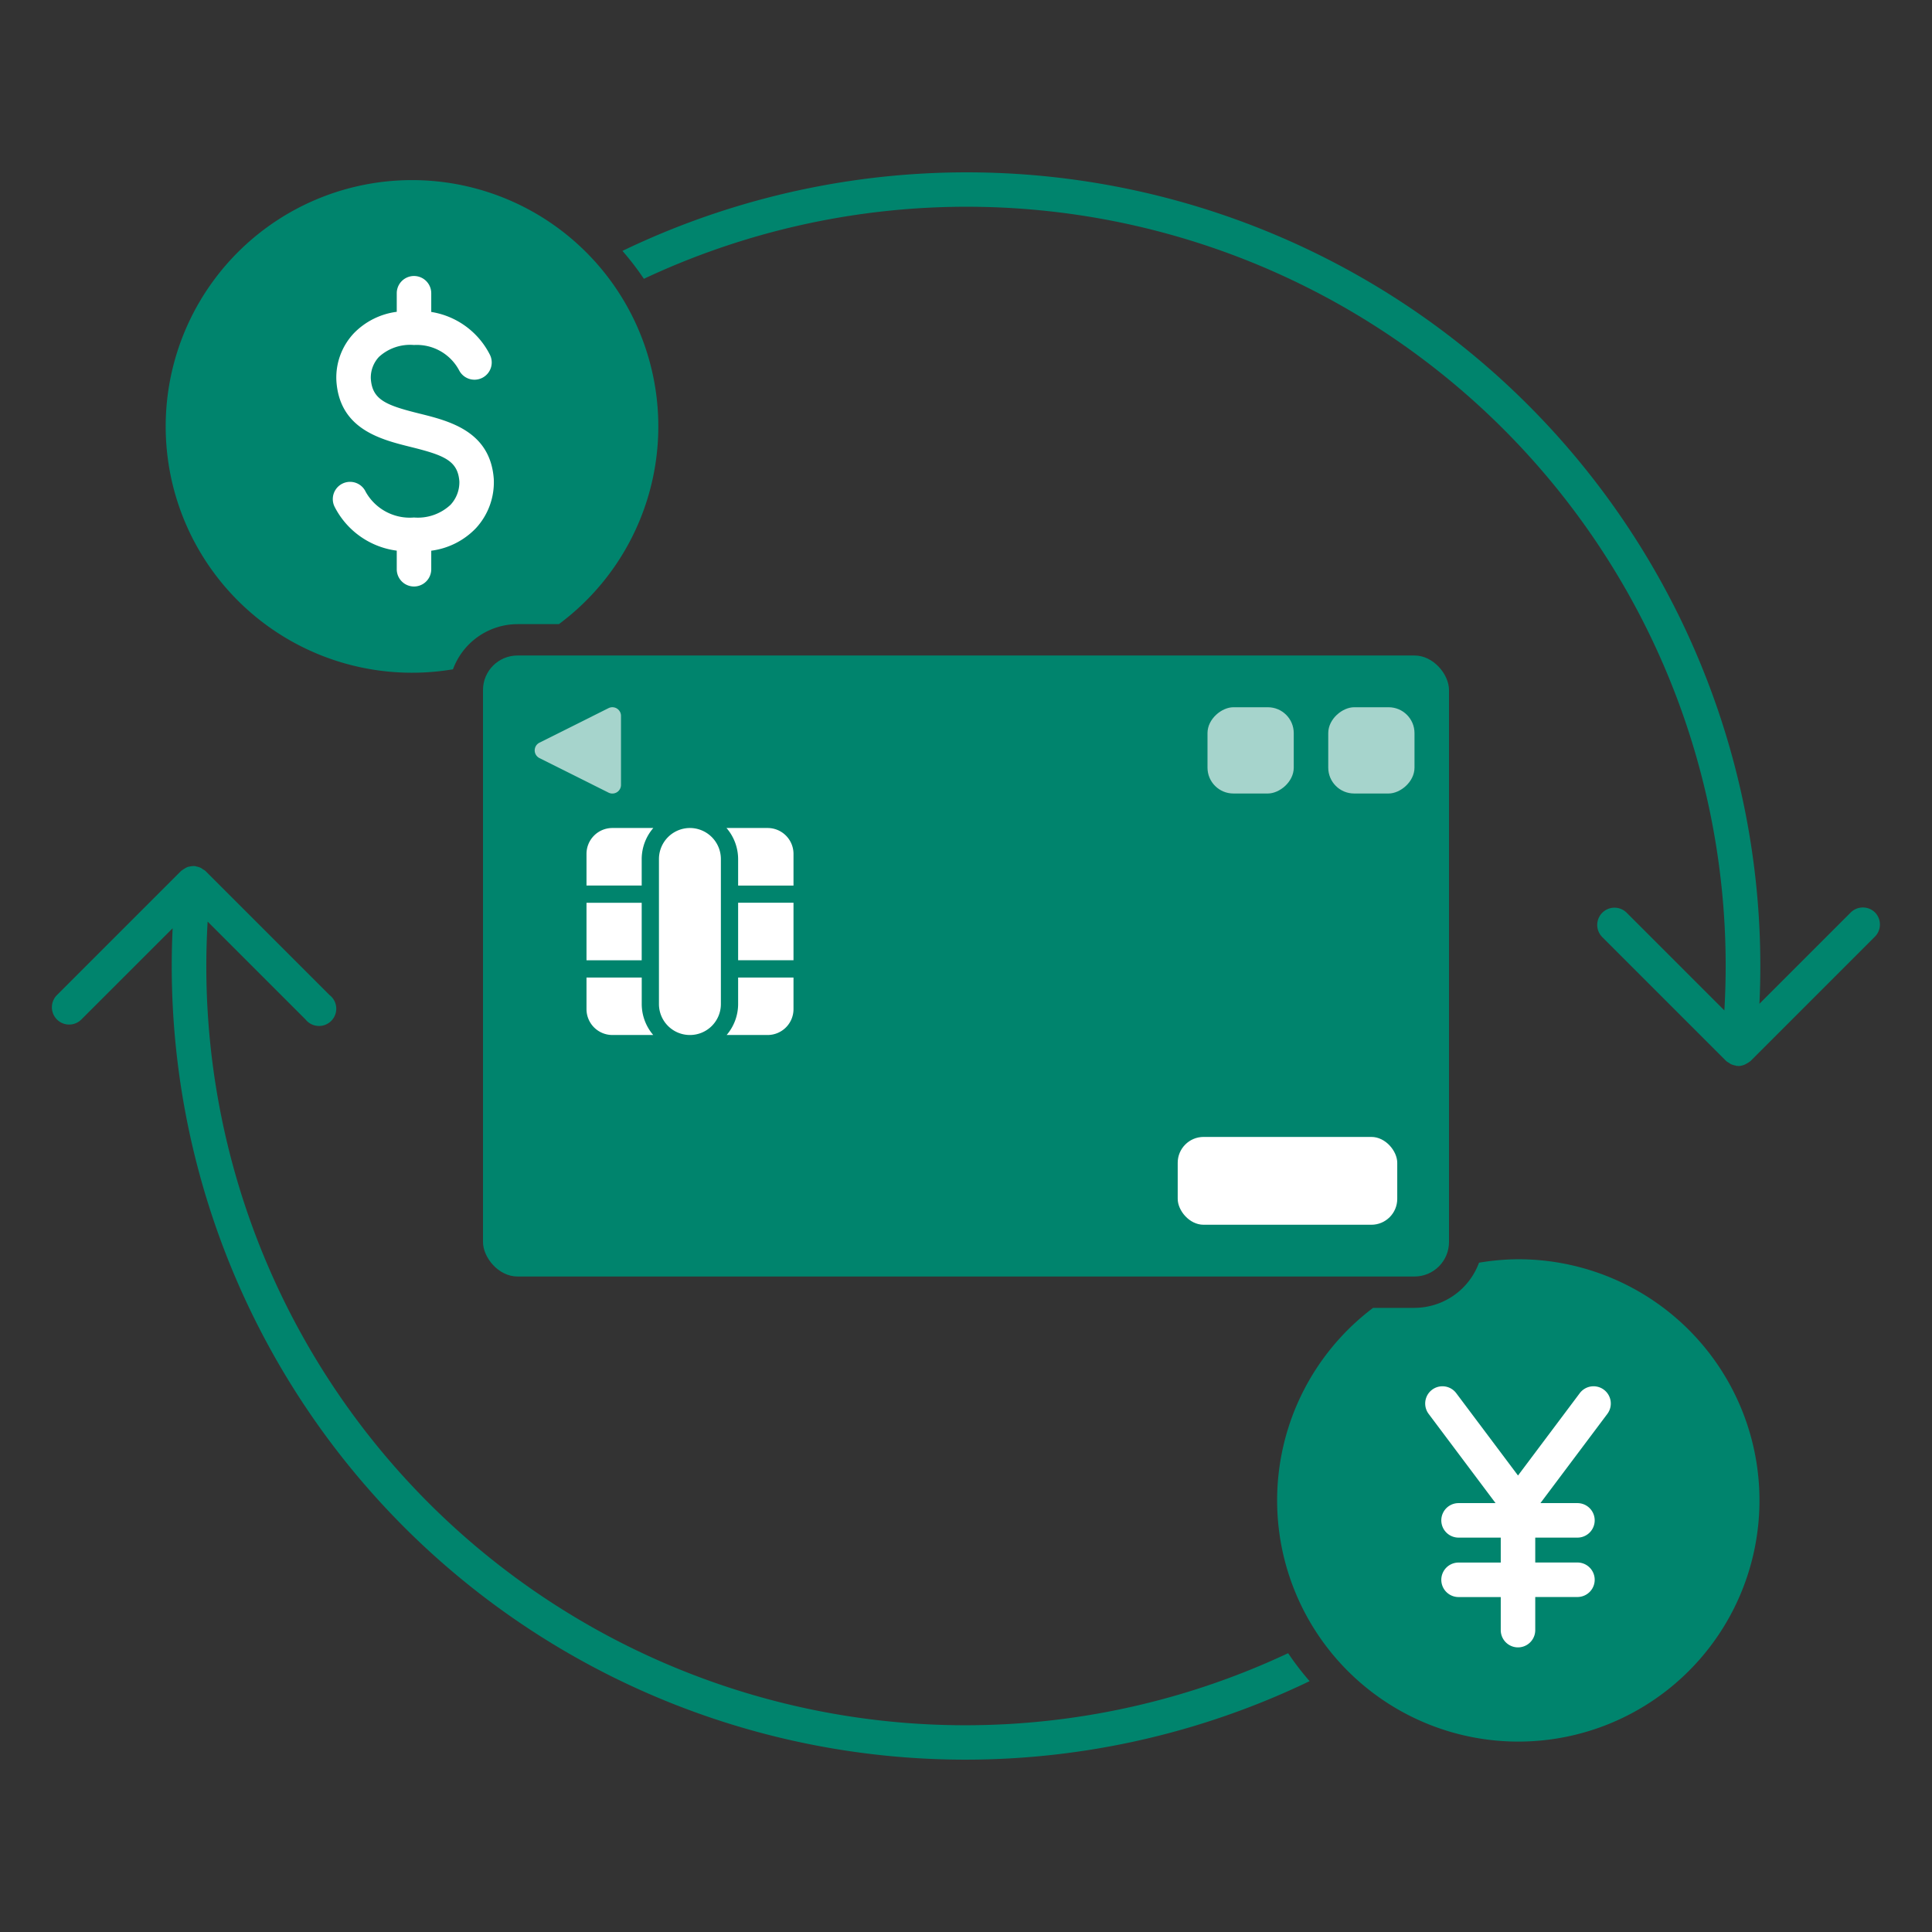<svg id="icn-073_exchange" xmlns="http://www.w3.org/2000/svg" width="112" height="112" viewBox="0 0 112 112">
  <rect x="0" y="0" width="112" height="112" fill="#333333" stroke="none"/>
  <g id="グループ_30385" data-name="グループ 30385">
    <rect id="長方形_26572" data-name="長方形 26572" width="112" height="112" fill="none"/>
    <g id="グループ_30384" data-name="グループ 30384">
      <path id="パス_42765" data-name="パス 42765" d="M75.919,97.458A46.011,46.011,0,0,1,10.008,53.811L4.718,59.1A1,1,0,0,1,3.3,57.687l7.2-7.2a.432.432,0,0,1,.05-.033,1.07,1.07,0,0,1,.131-.088,1.008,1.008,0,0,1,.21-.111c.035-.011.07-.012.1-.02a.982.982,0,0,1,.285-.027c.01,0,.02,0,.029,0a.583.583,0,0,1,.071.022,1,1,0,0,1,.273.086,1.041,1.041,0,0,1,.1.069,1.008,1.008,0,0,1,.156.1l7.2,7.2A1,1,0,1,1,17.712,59.1l-5.675-5.675A44,44,0,0,0,74.674,95.837,16.2,16.2,0,0,0,75.919,97.458ZM108.7,52.9a1,1,0,0,0-1.414,0l-5.29,5.29A46.007,46.007,0,0,0,36.084,14.545a16.137,16.137,0,0,1,1.242,1.618A44,44,0,0,1,99.963,58.574L94.288,52.9a1,1,0,0,0-1.414,1.414l7.2,7.2a.941.941,0,0,0,.156.1,1.041,1.041,0,0,0,.1.069.992.992,0,0,0,.274.086.519.519,0,0,0,.07.022c.02,0,.04,0,.06,0s.029.008.043.008a.989.989,0,0,0,.519-.168,1,1,0,0,0,.163-.108c.008-.007.018-.01.025-.017l7.2-7.2A1,1,0,0,0,108.7,52.9Z" fill="#00846d"/>
      <path id="パス_42766" data-name="パス 42766" d="M88,73a14.026,14.026,0,0,0-2.26.2A4,4,0,0,1,82,75.818H79.6A13.981,13.981,0,1,0,88,73Z" fill="#00846d"/>
      <path id="パス_42767" data-name="パス 42767" d="M92.98,80.564a1,1,0,0,0-1.4.2L88,85.537l-3.58-4.773a1,1,0,0,0-1.6,1.2l3.88,5.173H84.554a1,1,0,0,0,0,2H87v1.446H84.554a1,1,0,0,0,0,2H87V94.5a1,1,0,0,0,2,0v-1.92h2.446a1,1,0,0,0,0-2H89V89.137h2.446a1,1,0,0,0,0-2H89.3l3.88-5.173A1,1,0,0,0,92.98,80.564Z" fill="#fff"/>
      <path id="パス_42768" data-name="パス 42768" d="M30,36.182h2.4A14.279,14.279,0,1,0,26.26,38.8,4,4,0,0,1,30,36.182Z" fill="#00846d"/>
      <path id="パス_42769" data-name="パス 42769" d="M28.625,27.767c-.2-2.773-2.582-3.363-4.319-3.794-1.938-.481-2.735-.8-2.81-2.035a1.759,1.759,0,0,1,.475-1.251A2.674,2.674,0,0,1,24,20a2.78,2.78,0,0,1,2.618,1.472,1,1,0,1,0,1.763-.944A4.62,4.62,0,0,0,25,18.084V17a1,1,0,0,0-2,0v1.076a4.22,4.22,0,0,0-2.484,1.241A3.745,3.745,0,0,0,19.5,22.062c.173,2.821,2.572,3.417,4.324,3.852,1.926.478,2.718.792,2.806,2a1.915,1.915,0,0,1-.513,1.35A2.773,2.773,0,0,1,24,30a2.93,2.93,0,0,1-2.8-1.488,1,1,0,0,0-1.814.843A4.725,4.725,0,0,0,23,31.922V33a1,1,0,0,0,2,0V31.925a4.353,4.353,0,0,0,2.584-1.3A3.922,3.922,0,0,0,28.625,27.767Z" fill="#fff"/>
      <g id="グループ_30383" data-name="グループ 30383">
        <rect id="長方形_26568" data-name="長方形 26568" width="56" height="36" rx="2" transform="translate(28 38)" fill="#00846d"/>
        <rect id="長方形_26569" data-name="長方形 26569" width="12.727" height="5.091" rx="1.5" transform="translate(68.273 65.909)" fill="#fff"/>
        <path id="パス_42770" data-name="パス 42770" d="M31.276,43.949l4,2A.5.5,0,0,0,36,45.5v-4a.5.5,0,0,0-.724-.448l-4,2A.5.5,0,0,0,31.276,43.949Z" fill="#a6d4cc"/>
        <path id="パス_42771" data-name="パス 42771" d="M40,48A1.8,1.8,0,0,1,41.79,49.8V58.21A1.794,1.794,0,0,1,40.04,60h-.087A1.794,1.794,0,0,1,38.2,58.21V49.8A1.8,1.8,0,0,1,40,48Zm6,4.332H42.79v3.332H46ZM42.79,58.21A2.77,2.77,0,0,1,42.124,60H44.5A1.5,1.5,0,0,0,46,58.5V56.668H42.79ZM46,49.5A1.5,1.5,0,0,0,44.5,48H42.116a2.769,2.769,0,0,1,.674,1.8v1.538H46ZM35.5,48A1.5,1.5,0,0,0,34,49.5v1.836h3.2V49.8a2.769,2.769,0,0,1,.673-1.8ZM34,58.5A1.5,1.5,0,0,0,35.5,60h2.368a2.765,2.765,0,0,1-.666-1.79V56.668H34Zm3.2-6.164H34v3.332h3.2Z" fill="#fff"/>
        <rect id="長方形_26570" data-name="長方形 26570" width="5" height="5" rx="1.5" transform="translate(82 41) rotate(90)" fill="#a6d4cc"/>
        <rect id="長方形_26571" data-name="長方形 26571" width="5" height="5" rx="1.5" transform="translate(75 41) rotate(90)" fill="#a6d4cc"/>
      </g>
    </g>
  </g>
</svg>
